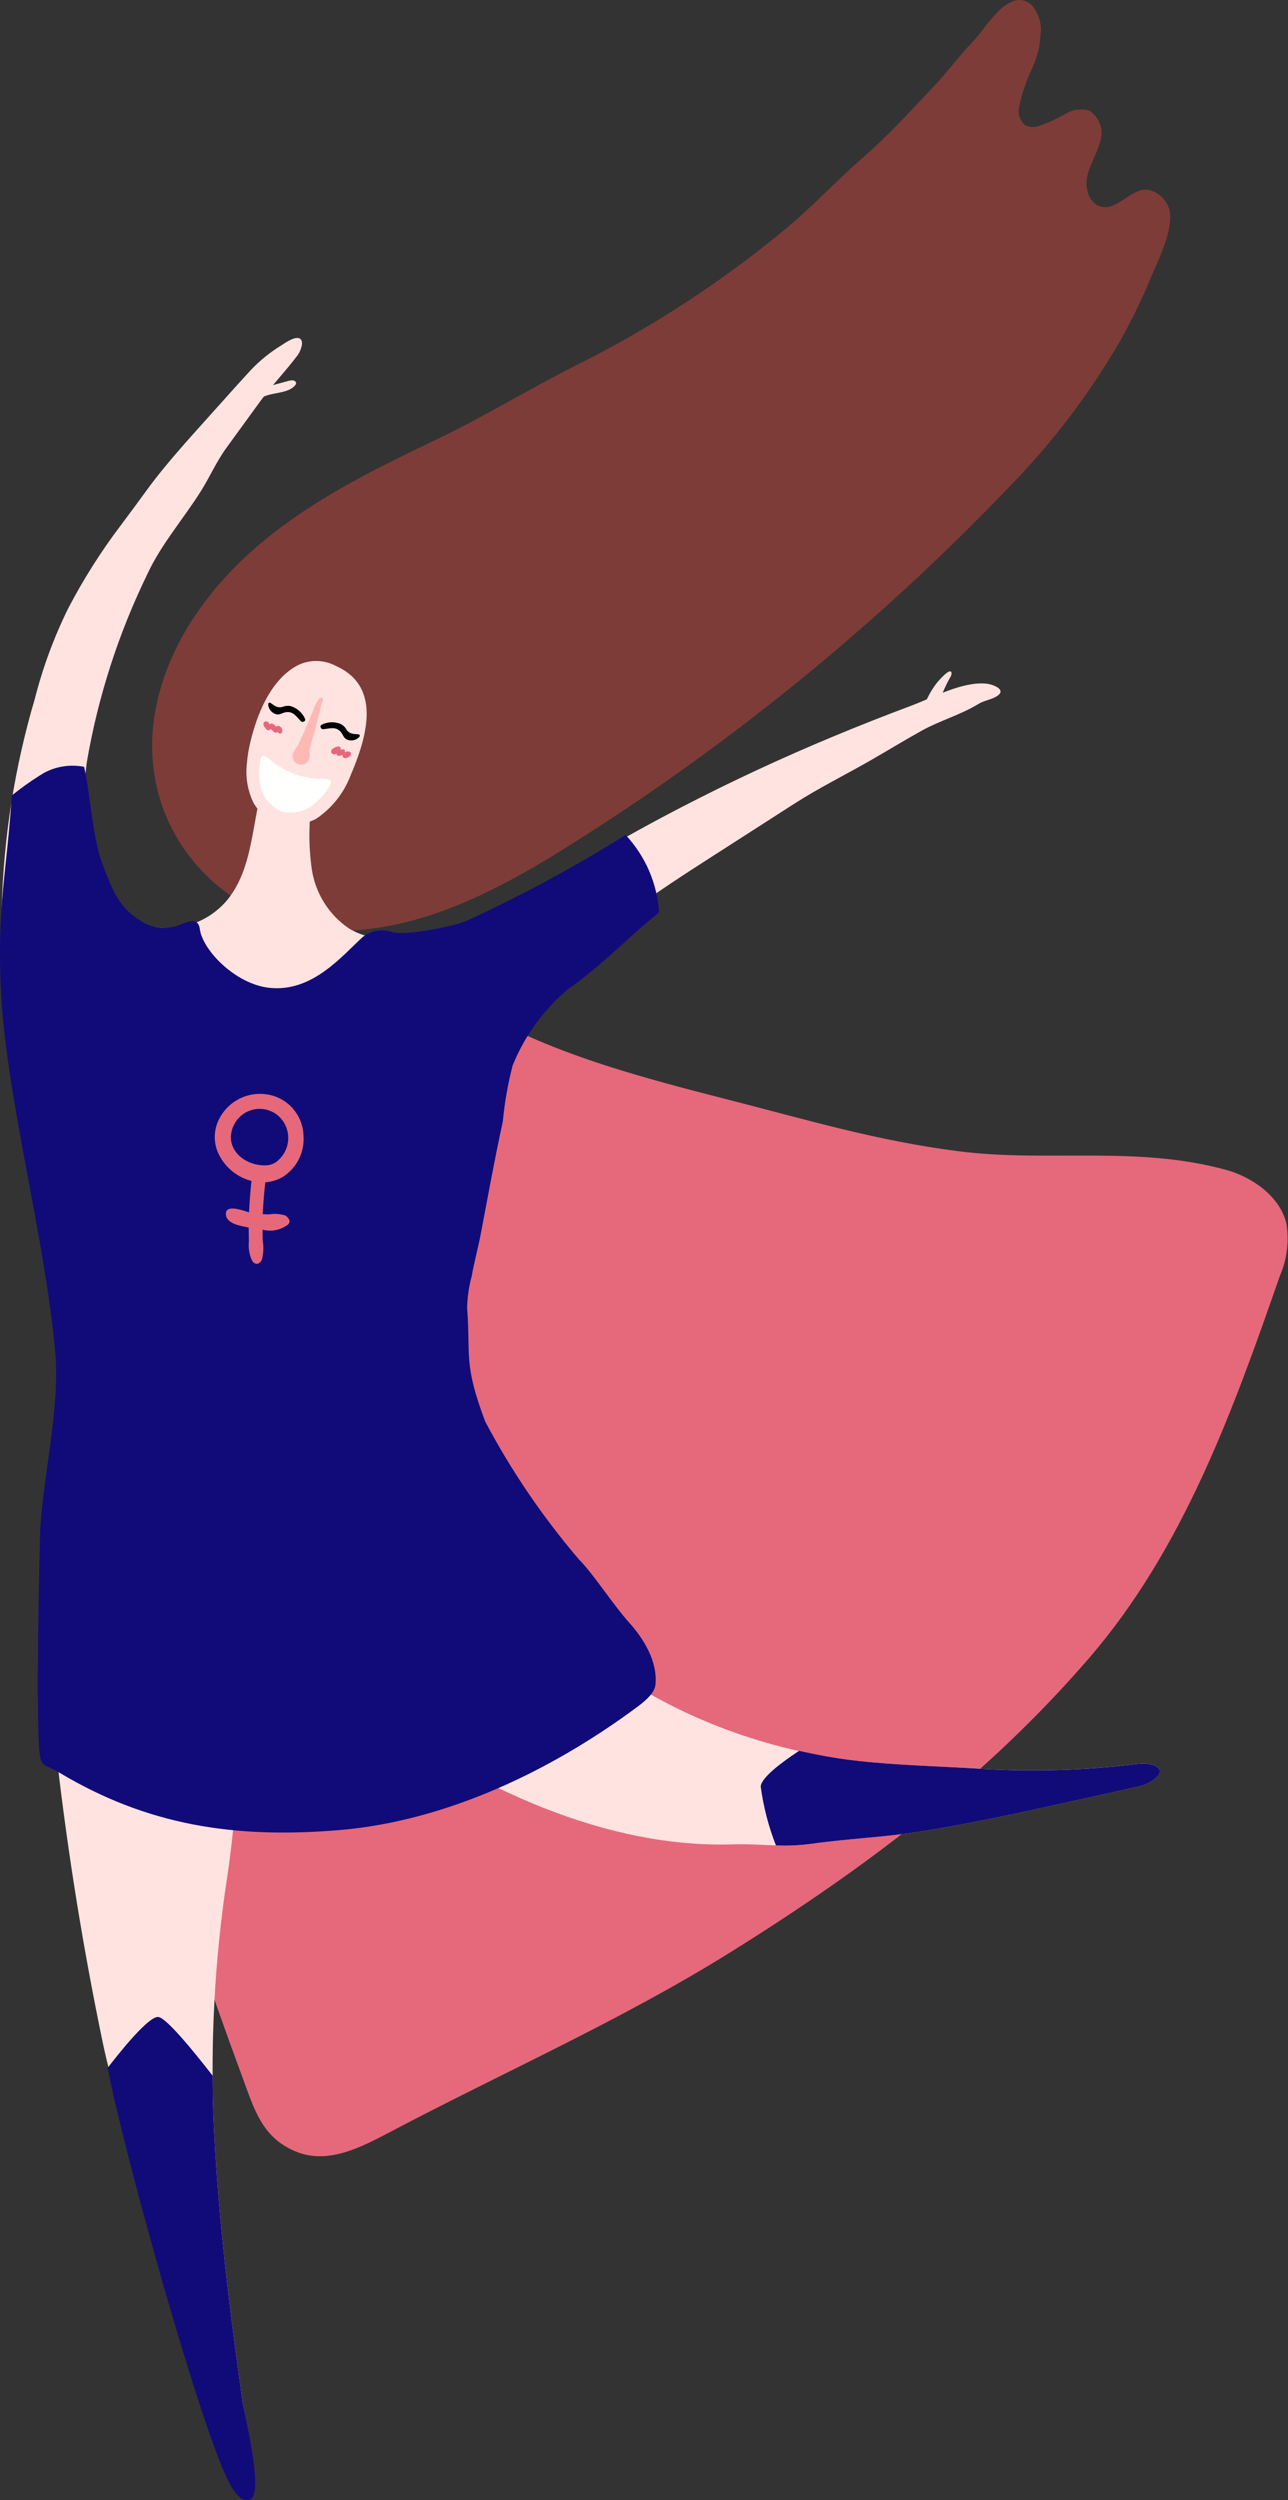 <?xml version="1.0" encoding="utf-8"?>
<!-- Generator: Adobe Illustrator 16.0.2, SVG Export Plug-In . SVG Version: 6.00 Build 0)  -->
<!DOCTYPE svg PUBLIC "-//W3C//DTD SVG 1.1//EN" "http://www.w3.org/Graphics/SVG/1.1/DTD/svg11.dtd">
<svg version="1.1" id="Layer_1" xmlns="http://www.w3.org/2000/svg" xmlns:xlink="http://www.w3.org/1999/xlink" x="0px" y="0px"
	 width="106.266px" height="206.133px" viewBox="0 0 106.266 206.133" enable-background="new 0 0 106.266 206.133"
	 xml:space="preserve">
<rect x="0" y="0" width="106.266" height="206.133" fill="#333333" stroke="none"/>
<g id="Layer_2">
	<g id="Layer_1-2">
		<path fill="#E5697B" d="M7.661,125.278c2.189,15.961,6.771,30.947,12.315,45.914c1.004,2.711,1.629,4.99,4.333,6.153
			s5.405-0.269,8.064-1.669c9.216-4.857,18.935-9.137,27.924-14.742c10.919-6.807,21.018-14.331,29.572-24.249
			c7.767-9.005,11.848-20.365,15.719-31.474c0.594-1.361,0.783-2.864,0.548-4.329c-0.561-2.346-2.96-3.875-4.956-4.425
			c-7.397-2.038-14.748-0.604-22.083-1.54c-6.843-0.873-12.563-2.612-19.333-4.334c-14.49-3.687-18.76-5.612-31.211-13.974
			c-1.724-1.158-4.074-0.366-6.121,0.031c-1.631,0.316-3.561,0.671-5.443,0.888c-1.883,0.218-3.782-0.104-5.462,1.351
			c-0.948,0.89-1.651,2.008-2.043,3.249c-4.363,11.628-3.422,22.733-2.548,35.094C7.112,119.702,7.302,122.656,7.661,125.278z"/>
		<path fill="#7D3C38" d="M47.78,29.993c6.103-3.06,11.836-6.807,17.088-11.169c2.273-1.889,4.2-3.986,6.427-5.923
			c2.11-1.835,3.995-3.926,5.904-5.954c0.905-0.961,1.703-2.017,2.582-3.001c0.428-0.433,0.83-0.888,1.207-1.366
			c0.382-0.538,0.803-1.046,1.261-1.52c0.362-0.418,0.816-0.748,1.326-0.962c0.71-0.273,1.512,0.046,1.838,0.733
			c0.318,0.51,0.481,1.101,0.47,1.702c-0.076,0.507-0.06,1.013-0.181,1.52c-0.138,0.537-0.317,1.063-0.537,1.573
			c-0.479,0.992-0.838,2.038-1.066,3.115c-0.166,0.586,0.032,1.215,0.504,1.601c0.367,0.159,0.782,0.17,1.158,0.031
			c0.766-0.269,1.503-0.61,2.203-1.019c0.57-0.337,1.255-0.424,1.892-0.241c0.884,0.551,1.258,1.648,0.895,2.624
			c-0.259,0.976-0.849,1.846-1.053,2.835c-0.204,0.989,0.181,2.244,1.164,2.472c1.302,0.303,2.313-1.351,3.646-1.416
			c1.225,0.111,2.134,1.187,2.04,2.413c-0.04,1.623-1.216,3.897-1.839,5.418c-0.907,2.148-1.986,4.22-3.225,6.195
			c-2.364,3.821-5.147,7.367-8.299,10.57C71.954,51.938,59.27,62.166,45.443,70.658c-4.743,2.871-9.943,5.456-15.54,5.994
			c-10.088,0.97-18.701-7.241-17.178-17.506c0.861-5.801,4.552-10.879,9.084-14.6c4.207-3.454,9.113-5.883,14-8.212
			C39.885,34.391,43.705,32.035,47.78,29.993z"/>
		<path fill="#E95985" d="M32.601,53.429c0.014,0,0.024,0.011,0.024,0.024c0,0.014-0.011,0.025-0.024,0.025
			s-0.025-0.011-0.025-0.025C32.576,53.44,32.588,53.429,32.601,53.429z"/>
		<path fill="#FEE3E1" d="M4.386,130.389c0.04-1.061,0.085-2.121,0.135-3.182c0.092-2.014,0.188-4.027,0.256-6.041
			c0.111-3.338,0.136-6.677,0.075-10.017c-0.079-4.271,0.122-8.702-0.694-12.905c-0.924-4.757-1.803-9.529-2.739-14.28
			c-0.745-2.945-1.175-5.96-1.283-8.996c0.151-5.886,1.073-11.727,2.742-17.373c0.655-2.567,1.576-5.058,2.747-7.434
			c1.249-2.393,2.696-4.678,4.325-6.83c0.719-0.95,1.422-1.912,2.123-2.874c1.834-2.513,4.037-4.839,6.112-7.174
			c0.835-0.939,1.679-1.872,2.529-2.797c0.751-0.783,1.6-1.465,2.525-2.031c0.298-0.195,1.18-0.816,1.546-0.507
			c0.325,0.275-0.027,1.066-0.218,1.321c-0.971,1.307-2.107,2.459-3.065,3.775l-2.838,3.902c-0.791,1.087-1.348,2.358-2.062,3.502
			c-1.424,2.279-3.335,4.46-4.453,6.904c-2.377,4.88-4.052,10.071-4.975,15.42c-0.681,4.738-0.25,12.91,5.87,13.7
			c2.238,0.263,4.452-0.662,5.839-2.438c1.9-2.495,1.903-5.81,2.685-8.848c1.112,1.121,2.843,1.344,4.204,0.544
			c-0.31,1.961-0.326,3.957-0.049,5.922c0.293,1.987,1.404,3.761,3.064,4.891c2.361,1.435,5.375,0.856,8.066,0.233
			c1.342-0.311,2.63-0.844,3.935-1.271c1.183-0.5,2.296-1.148,3.313-1.932c2.479-1.607,5.008-3.133,7.586-4.579
			c1.517-0.85,3.047-1.674,4.592-2.472c4.074-2.107,8.232-4.042,12.474-5.803c2.115-0.882,4.247-1.723,6.395-2.523
			c1.831-0.683,4.257-2.037,6.258-1.83c0.427,0.044,1.685,0.46,0.878,1.007c-0.457,0.31-1.065,0.363-1.557,0.663
			c-1.494,0.912-3.168,1.365-4.685,2.207c-1.489,0.826-2.939,1.72-4.42,2.562c-2.058,1.17-4.116,2.191-6.106,3.469
			c-2.212,1.42-4.424,2.839-6.636,4.259c-4.745,3.046-9.563,6.154-13.235,10.433c-3.726,4.339-7.813,8.091-10.121,13.423
			c-3.724,8.601-1.601,19.047,1.856,27.42c5.487,13.291,18.884,21.577,32.823,23.296c3.519,0.435,7.103,0.496,10.653,0.719
			c4.357,0.273,8.731,0.137,13.064-0.407c1.229-0.155,2.693,0.46,1,1.492c-0.43,0.229-0.894,0.388-1.374,0.466l-5.852,1.295
			c-3.874,0.857-7.756,1.689-11.674,2.318c-3.043,0.488-6.13,0.602-9.181,1.035c-2.21,0.316-4.129-0.036-6.318,0.036
			c-10.609,0.351-21.329-4.759-29.759-10.887c-1.321-0.96-2.484-2.24-4.078-2.597c-4.583-1.021-5.982,2.107-6.666,6.008
			c-0.584,3.33-0.731,6.592-1.24,9.939c-1.074,6.941-1.451,13.975-1.127,20.991c0.242,4.925,0.729,9.835,1.327,14.729
			c0.313,2.556,0.662,5.102,1.014,7.65c0.113,0.82,1.782,7.693,0.612,7.977c-0.279,0.068-0.409-0.143-0.531-0.402
			c-2.581-5.486-10.165-30.199-11.578-36.977c-1.61-7.72-2.87-15.502-3.78-23.346C4.227,140.243,4.117,135.309,4.386,130.389z"/>
		<path fill="#FEE3E1" d="M22.436,31.772l1.338-0.36c0.108-0.035,0.222-0.054,0.336-0.056c0.111-0.004,0.219,0.043,0.29,0.128
			c0.046,0.082,0.035,0.184-0.027,0.254c-0.599,0.776-2.078,0.564-2.871,1.098L22.436,31.772z"/>
		<path fill="#FEE3E1" d="M77.27,56.333c0.115-0.15,1.236-1.471,1.237-0.791c-0.012,0.118-0.055,0.231-0.125,0.327
			c-0.32,0.565-0.589,1.158-0.802,1.771l-1.226,0.281C76.589,57.354,76.896,56.821,77.27,56.333z"/>
		<path fill="#FEE3E1" d="M28.128,55.11c0.039,0.022,0.078,0.044,0.117,0.066c3.251,1.89,1.846,6.006,0.678,8.76
			c-0.556,1.458-1.551,2.708-2.847,3.576c-1.583,0.81-3.509,0.503-4.762-0.759c-0.148-0.166-0.278-0.347-0.387-0.542
			c-0.499-1.021-0.691-2.164-0.554-3.292c0.049-0.593,0.146-1.181,0.289-1.759c0.533-2.23,1.608-4.953,3.678-6.186
			c0.982-0.585,2.192-0.639,3.223-0.144C27.759,54.92,27.948,55.011,28.128,55.11z"/>
		<path d="M22.316,57.948c0.34,0.245,0.597,0.466,1.04,0.315c0.196-0.074,0.41-0.091,0.616-0.05c0.525,0.154,0.958,0.53,1.184,1.029
			c0.111,0.211-0.182,0.369-0.334,0.214c-0.396-0.401-0.671-0.882-1.332-0.719c-0.243,0.06-0.395,0.198-0.662,0.158
			c-0.406-0.085-0.698-0.442-0.7-0.857c0.006-0.066,0.064-0.116,0.131-0.11C22.279,57.929,22.299,57.937,22.316,57.948z"/>
		<path d="M29.574,60.54c-0.418-0.026-0.757-0.018-1.004-0.415c-0.105-0.182-0.26-0.331-0.445-0.43
			c-0.505-0.213-1.077-0.196-1.568,0.047c-0.22,0.093-0.092,0.401,0.123,0.377c0.56-0.06,1.078-0.258,1.486,0.288
			c0.149,0.201,0.18,0.403,0.412,0.542c0.368,0.191,0.82,0.1,1.085-0.22c0.037-0.055,0.023-0.13-0.032-0.167
			C29.614,60.549,29.594,60.542,29.574,60.54z"/>
		<path fill="#FFFFFD" d="M21.831,62.343c0.221,0.11,0.425,0.252,0.605,0.42c1.091,0.867,2.425,1.371,3.815,1.443
			c0.215,0.01,0.911-0.033,1.043,0.191c0.106,0.182-0.269,0.671-0.364,0.816c-0.255,0.359-0.555,0.685-0.893,0.967
			c-0.738,0.7-1.781,0.978-2.769,0.736c-1.045-0.426-1.759-1.407-1.844-2.533c-0.077-0.616-0.046-1.24,0.094-1.845
			c0.007-0.07,0.037-0.136,0.086-0.187C21.673,62.309,21.76,62.305,21.831,62.343z"/>
		<path fill="#FEB9B4" d="M25.533,62.163c0.053,0.282-0.049,0.571-0.267,0.758c-0.27,0.173-0.618,0.159-0.872-0.036
			c-0.208-0.179-0.301-0.457-0.24-0.725c0.12-0.333,0.38-0.588,0.525-0.911c0.23-0.512,0.461-1.024,0.691-1.537
			c0.176-0.39,0.315-0.795,0.49-1.186c0.106-0.351,0.279-0.678,0.51-0.963c0.076-0.06,0.186-0.049,0.249,0.024
			c0.025,0.055,0.024,0.12-0.003,0.174c-0.206,0.621-0.324,1.278-0.499,1.917l-0.549,2.016
			C25.536,61.849,25.523,62.006,25.533,62.163z"/>
		<path fill="#E5697B" d="M21.861,59.494c0.095-0.04,0.205-0.016,0.274,0.06c0.043,0.047,0.079,0.101,0.106,0.158
			c0.026-0.03,0.063-0.05,0.104-0.057c0.18-0.023,0.308,0.112,0.414,0.243l0.022,0.029c0.005-0.008,0.01-0.016,0.016-0.023
			c0.056-0.061,0.143-0.083,0.221-0.056c0.11,0.041,0.196,0.128,0.236,0.238c0.059,0.104,0.055,0.231-0.01,0.331
			c-0.042,0.058-0.117,0.082-0.186,0.059c-0.043-0.017-0.081-0.043-0.113-0.077c-0.019-0.019-0.035-0.041-0.049-0.063
			c0.005,0.006,0.004,0.005,0,0c-0.027,0.045-0.078,0.073-0.132,0.071c-0.137-0.004-0.249-0.137-0.343-0.226
			c-0.032-0.031-0.063-0.059-0.093-0.087c-0.02,0.043-0.054,0.079-0.096,0.1c-0.081,0.036-0.176,0.016-0.234-0.05
			c-0.051-0.048-0.097-0.1-0.139-0.156c-0.055-0.074-0.099-0.156-0.128-0.243C21.715,59.642,21.766,59.539,21.861,59.494z"/>
		<path fill="#E5697B" d="M27.406,61.761c0.138-0.113,0.303-0.188,0.479-0.22c0.107-0.017,0.209,0.058,0.225,0.166
			c0.007,0.04,0,0.081-0.018,0.117l0.005-0.002l0.051-0.017l0.012-0.004c0.012-0.004,0.056-0.019,0.064-0.02
			c0.049-0.01,0.1-0.007,0.147,0.008c0.046,0.016,0.079,0.055,0.088,0.103c0.005,0.052-0.005,0.104-0.028,0.15
			c0.114-0.084,0.26-0.113,0.397-0.078c0.102,0.039,0.154,0.151,0.12,0.255c-0.047,0.162-0.273,0.256-0.423,0.291
			c-0.129,0.02-0.249-0.067-0.27-0.196c-0.005-0.032-0.003-0.065,0.005-0.097c-0.073,0.053-0.158,0.087-0.247,0.101
			c-0.109,0.018-0.215-0.045-0.25-0.15c-0.004-0.012-0.007-0.024-0.009-0.037c-0.025,0.017-0.053,0.033-0.08,0.047
			c-0.127,0.056-0.275-0.001-0.332-0.128C27.299,61.951,27.324,61.833,27.406,61.761z"/>
		<path fill="#110B79" d="M6.939,63.219c-1.134-0.221-2.31-0.041-3.324,0.511c-0.922,0.558-1.805,1.179-2.642,1.858
			c-0.41,6.354-1.245,9.099-0.886,16.272c0.429,8.557,3.651,20.311,4.474,29.661c0.421,4.779-1.164,10.799-1.266,15.281
			c-0.117,5.163-0.255,12.346-0.118,16.264c0.102,2.91,0.202,2.172,1.75,3.097c7.187,4.292,14.332,5.452,23.081,4.718
			s17.456-4.859,24.634-10.203c0.731-0.545,1.372-1.15,1.437-1.781c0.2-1.974-1.063-3.887-2.124-5.067
			c-1.426-1.585-2.966-4.036-4.178-5.249c-2.992-3.498-5.59-7.314-7.745-11.382c-1.827-4.851-1.184-5.444-1.493-9.361
			c0.019-0.887,0.146-1.769,0.38-2.624c0.183-1.074,0.5-2.195,0.754-3.521c0.577-3.017,1.106-5.993,1.813-9.233
			c0.146-1.559,0.416-3.104,0.81-4.619c0.979-2.417,2.531-4.56,4.521-6.245c2.989-2.117,4.861-4.204,7.559-6.366
			c-0.149-2.387-1.125-4.647-2.76-6.392c-4.195,2.626-8.556,4.979-13.054,7.045c-0.904,0.447-4.909,1.262-6.135,0.98
			c-0.846-0.31-1.791-0.162-2.502,0.39c-1.679,1.52-4.126,4.569-7.69,4.19c-2.83-0.302-5.535-3.125-5.751-4.86
			c-0.135-1.083-1.213-0.478-1.521-0.389c-1.066,0.477-2.3,0.39-3.288-0.231c-1.899-1.147-2.391-2.56-3.22-4.739
			C7.625,69.046,7.487,65.651,6.939,63.219z"/>
		<path fill="#E5697B" d="M23.552,100.217c-0.421-0.139-0.87-0.174-1.309-0.1c-0.189,0.004-0.378-0.002-0.567-0.018
			c0.049-0.879,0.107-1.76,0.215-2.627c0.486-0.03,0.96-0.17,1.385-0.409c1.212-0.737,1.895-2.102,1.758-3.513
			c-0.083-1.692-1.356-3.088-3.034-3.326c-1.753-0.257-3.449,0.738-4.079,2.394c-0.341,0.921-0.246,1.947,0.259,2.79
			c0.556,0.973,1.483,1.677,2.569,1.953c-0.094,0.862-0.159,1.729-0.201,2.583c-0.001,0.019-0.034,0-0.06-0.008
			c-0.441-0.142-1.877-0.672-1.853,0.154s1.252,0.979,1.884,1.118c0.008,0.42,0.009,0.733,0.013,1.183
			c-0.052,0.542,0.046,1.087,0.283,1.577c0.284,0.349,0.558,0.285,0.78-0.082c0.146-0.528,0.174-1.082,0.078-1.621
			c-0.02-0.398-0.003-0.54-0.009-0.882c0.727,0.186,1.498,0.031,2.097-0.42C24.014,100.694,23.843,100.415,23.552,100.217z
			 M19.297,92.748c0.572-1.173,1.986-1.66,3.16-1.088c0.169,0.082,0.327,0.185,0.472,0.304c1.026,0.882,1.144,2.429,0.263,3.455
			c-0.056,0.065-0.115,0.126-0.177,0.185c-0.294,0.31-0.704,0.482-1.13,0.476C20.057,96.104,18.41,94.592,19.297,92.748z"/>
		<path fill="#110B79" d="M18.737,204.346c0.939,1.99,1.636,1.843,1.9,1.73c1.187-0.502-0.529-7.361-0.643-8.182
			c-0.353-2.551-0.701-5.096-1.015-7.651c-0.598-4.894-1.084-9.804-1.326-14.729c-0.071-1.459-0.103-2.922-0.11-4.383
			c-1.761-2.264-3.901-4.845-4.509-4.845c-0.817,0-3.092,2.825-4.151,4.202C10.028,176.646,16.15,198.864,18.737,204.346z"/>
		<path fill="#110B79" d="M62.762,147.292c0.222,1.662,0.644,3.29,1.255,4.852c0.943,0.043,1.889,0.003,2.825-0.119
			c3.05-0.435,6.137-0.547,9.18-1.035c3.919-0.629,7.8-1.461,11.674-2.318l5.853-1.295c0.48-0.079,0.944-0.236,1.373-0.467
			c1.693-1.031,0.23-1.646-1-1.492c-4.332,0.545-8.706,0.68-13.064,0.408c-3.55-0.223-7.134-0.285-10.653-0.719
			c-1.437-0.178-2.863-0.441-4.28-0.756C64.457,145.319,62.804,146.565,62.762,147.292z"/>
	</g>
</g>
</svg>
